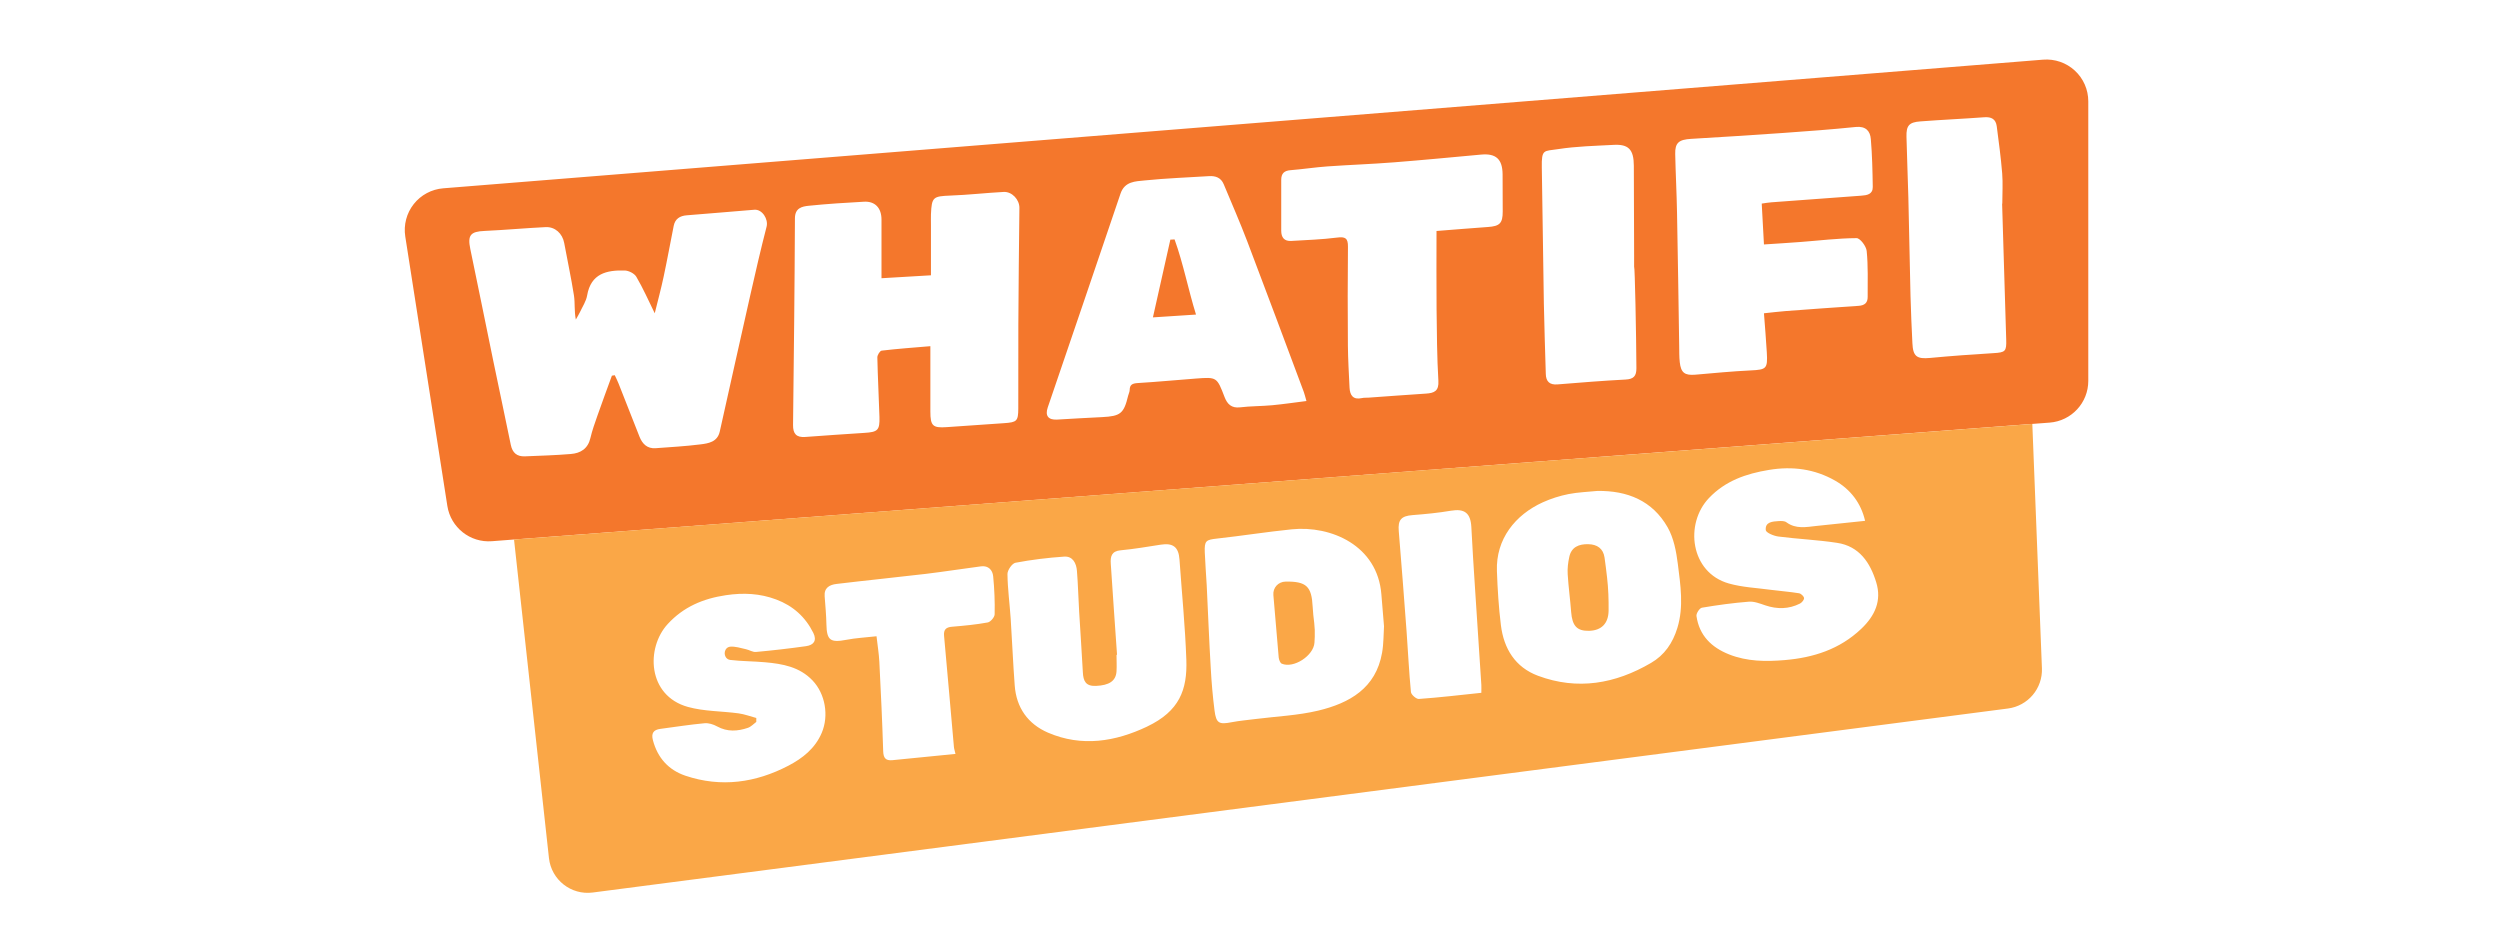 <?xml version="1.0" encoding="utf-8"?>
<svg width="210" height="80" viewBox="0 0 210 80" fill="none" xmlns="http://www.w3.org/2000/svg">
<path d="M98.664 20.111C98.546 20.116 98.428 20.121 98.31 20.13C97.828 22.264 97.351 24.398 96.845 26.66C98.074 26.576 99.2 26.503 100.464 26.424C99.805 24.3 99.402 22.156 98.664 20.111ZM98.664 20.111C98.546 20.116 98.428 20.121 98.31 20.13C97.828 22.264 97.351 24.398 96.845 26.66C98.074 26.576 99.2 26.503 100.464 26.424C99.805 24.3 99.402 22.156 98.664 20.111ZM98.664 20.111C98.546 20.116 98.428 20.121 98.31 20.13C97.828 22.264 97.351 24.398 96.845 26.66C98.074 26.576 99.2 26.503 100.464 26.424C99.805 24.3 99.402 22.156 98.664 20.111ZM98.664 20.111C98.546 20.116 98.428 20.121 98.31 20.13C97.828 22.264 97.351 24.398 96.845 26.66C98.074 26.576 99.2 26.503 100.464 26.424C99.805 24.3 99.402 22.156 98.664 20.111ZM98.664 20.111C98.546 20.116 98.428 20.121 98.31 20.13C97.828 22.264 97.351 24.398 96.845 26.66C98.074 26.576 99.2 26.503 100.464 26.424C99.805 24.3 99.402 22.156 98.664 20.111ZM98.664 20.111C98.546 20.116 98.428 20.121 98.31 20.13C97.828 22.264 97.351 24.398 96.845 26.66C98.074 26.576 99.2 26.503 100.464 26.424C99.805 24.3 99.402 22.156 98.664 20.111ZM98.664 20.111C98.546 20.116 98.428 20.121 98.31 20.13C97.828 22.264 97.351 24.398 96.845 26.66C98.074 26.576 99.2 26.503 100.464 26.424C99.805 24.3 99.402 22.156 98.664 20.111ZM98.664 20.111C98.546 20.116 98.428 20.121 98.31 20.13C97.828 22.264 97.351 24.398 96.845 26.66C98.074 26.576 99.2 26.503 100.464 26.424C99.805 24.3 99.402 22.156 98.664 20.111ZM98.664 20.111C98.546 20.116 98.428 20.121 98.31 20.13C97.828 22.264 97.351 24.398 96.845 26.66C98.074 26.576 99.2 26.503 100.464 26.424C99.805 24.3 99.402 22.156 98.664 20.111ZM98.664 20.111C98.546 20.116 98.428 20.121 98.31 20.13C97.828 22.264 97.351 24.398 96.845 26.66C98.074 26.576 99.2 26.503 100.464 26.424C99.805 24.3 99.402 22.156 98.664 20.111ZM98.664 20.111C98.546 20.116 98.428 20.121 98.31 20.13C97.828 22.264 97.351 24.398 96.845 26.66C98.074 26.576 99.2 26.503 100.464 26.424C99.805 24.3 99.402 22.156 98.664 20.111ZM98.664 20.111C98.546 20.116 98.428 20.121 98.31 20.13C97.828 22.264 97.351 24.398 96.845 26.66C98.074 26.576 99.2 26.503 100.464 26.424C99.805 24.3 99.402 22.156 98.664 20.111ZM171.625 5.011L37.233 15.818C36.751 15.856 36.282 15.993 35.856 16.221C35.429 16.449 35.054 16.762 34.755 17.142C34.455 17.521 34.237 17.959 34.115 18.427C33.992 18.894 33.968 19.382 34.042 19.86L37.578 42.502C37.863 44.311 39.49 45.6 41.314 45.462L43.178 45.319L170.715 35.609L172.171 35.5C174.005 35.358 175.416 33.834 175.416 31.995V8.512C175.416 8.027 175.316 7.548 175.122 7.104C174.927 6.659 174.643 6.26 174.287 5.932C173.931 5.603 173.51 5.351 173.052 5.193C172.594 5.034 172.108 4.973 171.625 5.011ZM64.394 19.039C63.902 20.947 63.46 22.864 63.027 24.782C62.162 28.602 61.316 32.427 60.461 36.248C60.264 37.128 59.512 37.246 58.823 37.33C57.579 37.487 56.321 37.556 55.072 37.649C54.364 37.698 53.961 37.29 53.719 36.685C53.13 35.196 52.549 33.706 51.959 32.216C51.866 31.98 51.748 31.749 51.64 31.518C51.556 31.533 51.477 31.542 51.399 31.557C50.991 32.678 50.578 33.794 50.184 34.915C49.968 35.535 49.742 36.159 49.594 36.794C49.388 37.693 48.768 38.072 47.947 38.136C46.669 38.244 45.386 38.278 44.097 38.333C43.429 38.362 43.045 38.042 42.907 37.369C42.426 35.019 41.924 32.673 41.437 30.323C40.793 27.186 40.159 24.049 39.505 20.912C39.264 19.757 39.52 19.447 40.705 19.398C42.416 19.319 44.122 19.162 45.833 19.078C46.63 19.039 47.244 19.619 47.392 20.406C47.662 21.881 47.982 23.346 48.213 24.826C48.311 25.46 48.227 26.124 48.37 26.842C48.488 26.635 48.611 26.434 48.714 26.222C48.931 25.755 49.235 25.308 49.319 24.816C49.639 22.972 50.961 22.682 52.476 22.722C52.815 22.731 53.292 22.972 53.454 23.253C54.014 24.206 54.462 25.224 54.998 26.316C55.254 25.278 55.529 24.265 55.745 23.243C56.05 21.822 56.306 20.391 56.591 18.97C56.709 18.38 57.112 18.129 57.692 18.085C59.585 17.938 61.478 17.77 63.366 17.618C64.025 17.564 64.556 18.41 64.394 19.039ZM85.541 27.24C85.526 29.6 85.551 31.955 85.536 34.316C85.531 35.377 85.413 35.471 84.356 35.545C82.749 35.653 81.136 35.761 79.528 35.879C78.353 35.963 78.151 35.776 78.151 34.566V29.079C76.716 29.202 75.388 29.295 74.065 29.453C73.913 29.468 73.692 29.826 73.697 30.023C73.731 31.695 73.824 33.362 73.874 35.028C73.908 36.135 73.731 36.292 72.63 36.361C70.963 36.469 69.301 36.582 67.639 36.705C66.897 36.759 66.606 36.44 66.616 35.697C66.685 29.91 66.749 24.123 66.774 18.336C66.779 17.47 67.364 17.343 67.934 17.284C69.478 17.126 71.027 17.028 72.571 16.944C73.51 16.89 74.051 17.475 74.046 18.454C74.041 20.062 74.046 21.665 74.046 23.371C75.295 23.297 76.696 23.213 78.2 23.125V18.901C78.2 18.601 78.191 18.301 78.2 18.002C78.264 16.546 78.377 16.487 79.833 16.428C81.328 16.374 82.812 16.202 84.307 16.123C85.01 16.084 85.635 16.772 85.63 17.456C85.595 20.715 85.556 23.98 85.541 27.24ZM106.861 34.04C105.961 34.124 105.056 34.109 104.161 34.217C103.438 34.301 103.089 33.937 102.863 33.352C102.219 31.675 102.219 31.665 100.464 31.798C98.831 31.921 97.204 32.078 95.567 32.177C95.134 32.206 94.898 32.3 94.893 32.762C94.888 32.924 94.805 33.076 94.765 33.234C94.406 34.738 94.126 34.96 92.572 35.038C91.319 35.097 90.065 35.171 88.806 35.245C88.064 35.289 87.769 34.935 88.01 34.227C90.05 28.243 92.095 22.259 94.121 16.271C94.475 15.219 95.385 15.238 96.171 15.155C97.956 14.973 99.751 14.909 101.546 14.796C102.106 14.761 102.563 14.919 102.794 15.479C103.458 17.077 104.156 18.66 104.771 20.278C106.374 24.487 107.942 28.71 109.521 32.929C109.585 33.106 109.629 33.293 109.742 33.686C108.729 33.814 107.795 33.952 106.861 34.04ZM124.984 19.068C123.519 19.172 122.049 19.295 120.667 19.403C120.667 21.679 120.652 23.833 120.672 25.991C120.697 27.988 120.706 29.989 120.824 31.985C120.878 32.845 120.48 33.017 119.792 33.062C118.184 33.165 116.581 33.288 114.973 33.401C114.782 33.416 114.585 33.396 114.398 33.44C113.661 33.602 113.395 33.209 113.361 32.56C113.307 31.385 113.233 30.21 113.223 29.035C113.203 26.267 113.198 23.498 113.228 20.73C113.238 20.003 113.002 19.865 112.304 19.958C111.035 20.121 109.747 20.16 108.463 20.239C107.869 20.273 107.623 19.939 107.623 19.378V15.105C107.623 14.565 107.878 14.334 108.414 14.294C109.442 14.211 110.465 14.053 111.492 13.979C113.361 13.847 115.239 13.783 117.112 13.635C119.546 13.444 121.975 13.208 124.409 12.986C125.658 12.868 126.208 13.365 126.218 14.643C126.228 15.686 126.223 16.728 126.228 17.77C126.228 18.754 125.977 19 124.989 19.068H124.984ZM136.548 31.882C134.641 31.98 132.738 32.137 130.83 32.29C130.171 32.344 129.861 32.049 129.847 31.41C129.793 29.438 129.719 27.466 129.684 25.495C129.616 21.689 129.581 17.884 129.512 14.078C129.483 12.485 129.684 12.716 130.899 12.524C132.423 12.288 133.982 12.254 135.531 12.17C136.799 12.096 137.237 12.559 137.242 13.921C137.256 16.443 137.261 18.965 137.266 21.488V22.392C137.33 22.392 137.443 28.086 137.458 30.938C137.458 31.592 137.222 31.847 136.548 31.882ZM156.334 16.438C153.821 16.62 151.309 16.807 148.801 16.994C148.555 17.008 148.314 17.057 147.985 17.102C148.044 18.262 148.103 19.349 148.172 20.534C149.209 20.465 150.222 20.406 151.24 20.327C152.808 20.209 154.377 20.012 155.95 20.003C156.245 19.998 156.761 20.676 156.801 21.079C156.929 22.353 156.879 23.651 156.884 24.939C156.889 25.436 156.629 25.657 156.122 25.691C154.082 25.824 152.036 25.977 149.996 26.129C149.401 26.173 148.811 26.252 148.172 26.316C148.26 27.461 148.349 28.538 148.413 29.615C148.491 30.977 148.378 31.051 147.056 31.115C145.502 31.188 143.953 31.341 142.404 31.474C141.519 31.547 141.2 31.316 141.101 30.431C141.047 29.974 141.062 29.502 141.052 29.04C140.993 25.313 140.944 21.586 140.87 17.864C140.841 16.222 140.752 14.584 140.718 12.942C140.693 11.988 141.028 11.723 142.06 11.664C144.641 11.511 147.218 11.349 149.799 11.167C151.83 11.024 153.861 10.872 155.886 10.666C156.717 10.582 157.096 11 157.15 11.688C157.263 13.021 157.292 14.363 157.312 15.7C157.322 16.33 156.82 16.404 156.334 16.438ZM167.446 29.664C165.671 29.772 163.896 29.9 162.126 30.067C161.01 30.171 160.69 29.944 160.641 28.819C160.577 27.506 160.518 26.193 160.483 24.88C160.415 22.112 160.37 19.344 160.302 16.581C160.257 14.879 160.184 13.188 160.144 11.487C160.12 10.553 160.361 10.267 161.305 10.198C163.094 10.061 164.889 9.982 166.679 9.849C167.274 9.805 167.647 10.002 167.726 10.602C167.898 11.919 168.075 13.232 168.183 14.555C168.252 15.4 168.193 16.256 168.193 17.107H168.178C168.291 20.917 168.4 24.723 168.522 28.533C168.552 29.522 168.449 29.605 167.446 29.664ZM98.31 20.13C97.828 22.264 97.351 24.398 96.845 26.66C98.074 26.576 99.2 26.503 100.464 26.424C99.805 24.3 99.402 22.156 98.664 20.111C98.546 20.116 98.428 20.121 98.31 20.13ZM98.664 20.111C98.546 20.116 98.428 20.121 98.31 20.13C97.828 22.264 97.351 24.398 96.845 26.66C98.074 26.576 99.2 26.503 100.464 26.424C99.805 24.3 99.402 22.156 98.664 20.111ZM98.664 20.111C98.546 20.116 98.428 20.121 98.31 20.13C97.828 22.264 97.351 24.398 96.845 26.66C98.074 26.576 99.2 26.503 100.464 26.424C99.805 24.3 99.402 22.156 98.664 20.111ZM98.664 20.111C98.546 20.116 98.428 20.121 98.31 20.13C97.828 22.264 97.351 24.398 96.845 26.66C98.074 26.576 99.2 26.503 100.464 26.424C99.805 24.3 99.402 22.156 98.664 20.111ZM98.664 20.111C98.546 20.116 98.428 20.121 98.31 20.13C97.828 22.264 97.351 24.398 96.845 26.66C98.074 26.576 99.2 26.503 100.464 26.424C99.805 24.3 99.402 22.156 98.664 20.111ZM98.664 20.111C98.546 20.116 98.428 20.121 98.31 20.13C97.828 22.264 97.351 24.398 96.845 26.66C98.074 26.576 99.2 26.503 100.464 26.424C99.805 24.3 99.402 22.156 98.664 20.111ZM98.664 20.111C98.546 20.116 98.428 20.121 98.31 20.13C97.828 22.264 97.351 24.398 96.845 26.66C98.074 26.576 99.2 26.503 100.464 26.424C99.805 24.3 99.402 22.156 98.664 20.111ZM98.664 20.111C98.546 20.116 98.428 20.121 98.31 20.13C97.828 22.264 97.351 24.398 96.845 26.66C98.074 26.576 99.2 26.503 100.464 26.424C99.805 24.3 99.402 22.156 98.664 20.111ZM98.664 20.111C98.546 20.116 98.428 20.121 98.31 20.13C97.828 22.264 97.351 24.398 96.845 26.66C98.074 26.576 99.2 26.503 100.464 26.424C99.805 24.3 99.402 22.156 98.664 20.111ZM98.664 20.111C98.546 20.116 98.428 20.121 98.31 20.13C97.828 22.264 97.351 24.398 96.845 26.66C98.074 26.576 99.2 26.503 100.464 26.424C99.805 24.3 99.402 22.156 98.664 20.111ZM98.664 20.111C98.546 20.116 98.428 20.121 98.31 20.13C97.828 22.264 97.351 24.398 96.845 26.66C98.074 26.576 99.2 26.503 100.464 26.424C99.805 24.3 99.402 22.156 98.664 20.111Z" fill="#F4772C"/>
<path d="M134.995 48.52C134.931 47.959 134.862 47.399 134.783 46.843C134.675 46.076 134.164 45.727 133.416 45.712C132.635 45.693 131.995 45.943 131.818 46.789C131.715 47.261 131.656 47.758 131.686 48.235C131.75 49.292 131.897 50.349 131.976 51.406C132.069 52.576 132.462 53.009 133.475 52.989C134.523 52.965 135.108 52.37 135.122 51.298V51.288C135.132 50.364 135.103 49.439 134.995 48.52ZM134.995 48.52C134.931 47.959 134.862 47.399 134.783 46.843C134.675 46.076 134.164 45.727 133.416 45.712C132.635 45.693 131.995 45.943 131.818 46.789C131.715 47.261 131.656 47.758 131.686 48.235C131.75 49.292 131.897 50.349 131.976 51.406C132.069 52.576 132.462 53.009 133.475 52.989C134.523 52.965 135.108 52.37 135.122 51.298V51.288C135.132 50.364 135.103 49.439 134.995 48.52ZM110.396 52.335C110.342 51.878 110.283 51.421 110.263 50.959C110.179 49.257 109.737 48.83 107.996 48.854C107.372 48.864 106.91 49.365 106.964 49.99C107.121 51.735 107.254 53.481 107.411 55.226C107.431 55.408 107.529 55.688 107.667 55.748C108.66 56.175 110.347 55.079 110.415 53.982C110.425 53.85 110.43 53.663 110.44 53.486C110.455 53.102 110.44 52.714 110.396 52.335ZM134.995 48.52C134.931 47.959 134.862 47.399 134.783 46.843C134.675 46.076 134.164 45.727 133.416 45.712C132.635 45.693 131.995 45.943 131.818 46.789C131.715 47.261 131.656 47.758 131.686 48.235C131.75 49.292 131.897 50.349 131.976 51.406C132.069 52.576 132.462 53.009 133.475 52.989C134.523 52.965 135.108 52.37 135.122 51.298V51.288C135.132 50.364 135.103 49.439 134.995 48.52ZM134.995 48.52C134.931 47.959 134.862 47.399 134.783 46.843C134.675 46.076 134.164 45.727 133.416 45.712C132.635 45.693 131.995 45.943 131.818 46.789C131.715 47.261 131.656 47.758 131.686 48.235C131.75 49.292 131.897 50.349 131.976 51.406C132.069 52.576 132.462 53.009 133.475 52.989C134.523 52.965 135.108 52.37 135.122 51.298V51.288C135.132 50.364 135.103 49.439 134.995 48.52ZM110.396 52.335C110.342 51.878 110.283 51.421 110.263 50.959C110.179 49.257 109.737 48.83 107.996 48.854C107.372 48.864 106.91 49.365 106.964 49.99C107.121 51.735 107.254 53.481 107.411 55.226C107.431 55.408 107.529 55.688 107.667 55.748C108.66 56.175 110.347 55.079 110.415 53.982C110.425 53.85 110.43 53.663 110.44 53.486C110.455 53.102 110.44 52.714 110.396 52.335ZM110.396 52.335C110.342 51.878 110.283 51.421 110.263 50.959C110.179 49.257 109.737 48.83 107.996 48.854C107.372 48.864 106.91 49.365 106.964 49.99C107.121 51.735 107.254 53.481 107.411 55.226C107.431 55.408 107.529 55.688 107.667 55.748C108.66 56.175 110.347 55.079 110.415 53.982C110.425 53.85 110.43 53.663 110.44 53.486C110.455 53.102 110.44 52.714 110.396 52.335ZM134.995 48.52C134.931 47.959 134.862 47.399 134.783 46.843C134.675 46.076 134.164 45.727 133.416 45.712C132.635 45.693 131.995 45.943 131.818 46.789C131.715 47.261 131.656 47.758 131.686 48.235C131.75 49.292 131.897 50.349 131.976 51.406C132.069 52.576 132.462 53.009 133.475 52.989C134.523 52.965 135.108 52.37 135.122 51.298V51.288C135.132 50.364 135.103 49.439 134.995 48.52ZM134.995 48.52C134.931 47.959 134.862 47.399 134.783 46.843C134.675 46.076 134.164 45.727 133.416 45.712C132.635 45.693 131.995 45.943 131.818 46.789C131.715 47.261 131.656 47.758 131.686 48.235C131.75 49.292 131.897 50.349 131.976 51.406C132.069 52.576 132.462 53.009 133.475 52.989C134.523 52.965 135.108 52.37 135.122 51.298V51.288C135.132 50.364 135.103 49.439 134.995 48.52ZM110.396 52.335C110.342 51.878 110.283 51.421 110.263 50.959C110.179 49.257 109.737 48.83 107.996 48.854C107.372 48.864 106.91 49.365 106.964 49.99C107.121 51.735 107.254 53.481 107.411 55.226C107.431 55.408 107.529 55.688 107.667 55.748C108.66 56.175 110.347 55.079 110.415 53.982C110.425 53.85 110.43 53.663 110.44 53.486C110.455 53.102 110.44 52.714 110.396 52.335ZM170.715 35.609L43.178 45.319L46.113 72.086C46.315 73.905 47.972 75.208 49.786 74.972L168.675 59.514C169.484 59.407 170.223 59.003 170.75 58.38C171.276 57.758 171.552 56.961 171.522 56.146L170.715 35.609ZM69.026 61.559C68.465 62.877 67.418 63.693 66.228 64.317C63.474 65.753 60.578 66.166 57.584 65.163C56.153 64.681 55.239 63.659 54.846 62.184C54.688 61.594 54.89 61.299 55.475 61.225C56.709 61.063 57.938 60.866 59.172 60.753C59.521 60.718 59.929 60.846 60.244 61.023C61.1 61.49 61.96 61.431 62.83 61.136C63.086 61.048 63.297 60.812 63.529 60.64V60.31C63.032 60.178 62.54 59.991 62.039 59.922C60.618 59.73 59.143 59.76 57.781 59.381C54.378 58.432 54.246 54.425 56.084 52.424C57.402 50.983 59.059 50.28 60.982 49.995C62.447 49.779 63.838 49.842 65.205 50.359C66.606 50.885 67.654 51.819 68.323 53.171C68.642 53.825 68.332 54.189 67.713 54.277C66.316 54.474 64.91 54.636 63.504 54.764C63.234 54.794 62.944 54.592 62.658 54.533C62.216 54.435 61.758 54.282 61.321 54.322C61.286 54.327 61.247 54.336 61.208 54.351C60.765 54.523 60.76 55.212 61.203 55.398C61.242 55.413 61.282 55.428 61.326 55.433C62.299 55.551 63.288 55.541 64.266 55.63C65.731 55.762 67.157 56.008 68.254 57.159C69.326 58.285 69.64 60.114 69.026 61.559ZM82.97 52.286C81.981 52.468 80.978 52.561 79.98 52.645C79.459 52.684 79.253 52.891 79.302 53.417C79.587 56.519 79.852 59.627 80.128 62.729C80.138 62.882 80.192 63.029 80.26 63.329C78.407 63.511 76.686 63.683 74.96 63.855C74.395 63.909 74.208 63.673 74.188 63.103C74.11 60.591 73.992 58.083 73.864 55.58C73.829 54.902 73.716 54.233 73.628 53.446C72.777 53.545 71.917 53.584 71.081 53.746C69.748 54.002 69.448 53.781 69.419 52.453C69.404 51.666 69.33 50.88 69.271 50.093C69.212 49.361 69.694 49.12 70.269 49.051C72.767 48.751 75.275 48.5 77.773 48.205C79.321 48.018 80.87 47.772 82.419 47.571C83.024 47.497 83.378 47.886 83.427 48.412C83.53 49.469 83.575 50.541 83.55 51.603C83.545 51.843 83.206 52.242 82.97 52.286ZM96.368 61.028C93.688 62.302 90.871 62.764 88.034 61.544C86.343 60.812 85.374 59.45 85.236 57.581C85.094 55.708 85.02 53.83 84.897 51.957C84.814 50.708 84.641 49.464 84.627 48.215C84.627 47.89 85.015 47.325 85.3 47.271C86.652 47.015 88.024 46.848 89.396 46.755C90.119 46.71 90.414 47.32 90.463 47.954C90.556 49.1 90.581 50.251 90.65 51.396C90.748 53.087 90.871 54.779 90.96 56.47C90.994 57.203 91.196 57.655 92.066 57.616C93.153 57.567 93.733 57.218 93.787 56.401C93.816 55.939 93.787 55.472 93.787 55.005H93.831C93.654 52.453 93.472 49.901 93.305 47.345C93.266 46.75 93.364 46.292 94.141 46.224C95.267 46.12 96.388 45.924 97.504 45.752C98.541 45.589 99.004 45.953 99.077 47.001C99.274 49.808 99.554 52.611 99.653 55.423C99.741 57.945 99.072 59.735 96.363 61.028H96.368ZM116.094 54.833C115.573 57.818 113.351 59.061 110.735 59.691C109.029 60.099 107.244 60.173 105.494 60.394C104.82 60.482 104.142 60.536 103.473 60.664C102.406 60.876 102.16 60.763 102.022 59.691C101.87 58.506 101.767 57.311 101.703 56.121C101.565 53.805 101.477 51.485 101.364 49.164C101.314 48.239 101.236 47.315 101.201 46.391C101.167 45.417 101.3 45.343 102.229 45.24C104.328 45.009 106.413 44.675 108.513 44.463C111.812 44.129 115.711 45.82 116.035 49.921C116.099 50.767 116.173 51.608 116.257 52.606C116.212 53.255 116.232 54.056 116.094 54.833ZM124.433 58.196C122.653 58.383 120.923 58.589 119.187 58.712C118.971 58.732 118.538 58.353 118.518 58.127C118.356 56.446 118.277 54.759 118.155 53.073C117.943 50.251 117.732 47.428 117.496 44.611C117.417 43.672 117.697 43.342 118.656 43.269C119.733 43.185 120.815 43.082 121.881 42.9C123.022 42.708 123.529 43.092 123.593 44.267C123.676 45.958 123.789 47.65 123.897 49.341C124.074 52.07 124.256 54.798 124.433 57.532C124.443 57.69 124.433 57.857 124.433 58.196ZM140.9 52.743C140.511 54.017 139.818 55.03 138.682 55.688C135.688 57.439 132.517 58.004 129.193 56.765C127.28 56.052 126.321 54.489 126.076 52.522C125.889 51.013 125.795 49.488 125.741 47.969C125.643 45.275 127.29 43.239 129.601 42.192C130.284 41.882 131.017 41.651 131.754 41.503C132.546 41.346 133.367 41.322 134.178 41.238C136.706 41.203 138.805 42.059 140.079 44.291C140.595 45.196 140.806 46.322 140.939 47.379C141.16 49.154 141.446 50.949 140.9 52.743ZM156.343 52.822C154.534 54.543 152.322 55.246 149.907 55.448C148.334 55.58 146.761 55.571 145.246 54.971C143.752 54.376 142.739 53.378 142.503 51.745C142.473 51.529 142.763 51.081 142.96 51.047C144.263 50.826 145.585 50.644 146.903 50.541C147.356 50.506 147.837 50.698 148.285 50.85C149.283 51.185 150.256 51.175 151.201 50.698C151.363 50.614 151.559 50.373 151.54 50.231C151.515 50.078 151.284 49.857 151.112 49.833C150.335 49.705 149.544 49.651 148.762 49.547C147.577 49.385 146.357 49.336 145.217 49.011C141.981 48.092 141.495 43.991 143.555 41.833C144.927 40.392 146.667 39.788 148.59 39.473C150.571 39.143 152.435 39.394 154.156 40.377C155.463 41.125 156.329 42.275 156.668 43.75L152.587 44.178C151.722 44.272 150.856 44.459 150.06 43.873C149.907 43.755 149.637 43.76 149.426 43.77C148.904 43.804 148.26 43.829 148.324 44.527C148.344 44.749 148.998 45.019 149.381 45.068C151.023 45.28 152.68 45.348 154.313 45.599C156.186 45.879 157.101 47.271 157.602 48.913C158.079 50.457 157.494 51.73 156.343 52.822ZM134.783 46.843C134.675 46.076 134.164 45.727 133.416 45.712C132.635 45.693 131.995 45.943 131.818 46.789C131.715 47.261 131.656 47.758 131.686 48.235C131.75 49.292 131.897 50.349 131.976 51.406C132.069 52.576 132.462 53.009 133.475 52.989C134.523 52.965 135.108 52.37 135.122 51.298V51.288C135.132 50.364 135.103 49.439 134.995 48.52C134.931 47.959 134.862 47.399 134.783 46.843ZM110.263 50.959C110.179 49.257 109.737 48.83 107.996 48.854C107.372 48.864 106.91 49.365 106.964 49.99C107.121 51.735 107.254 53.481 107.411 55.226C107.431 55.408 107.529 55.688 107.667 55.748C108.66 56.175 110.347 55.079 110.415 53.982C110.425 53.85 110.43 53.663 110.44 53.486C110.455 53.102 110.44 52.714 110.396 52.335C110.342 51.878 110.283 51.421 110.263 50.959ZM110.396 52.335C110.342 51.878 110.283 51.421 110.263 50.959C110.179 49.257 109.737 48.83 107.996 48.854C107.372 48.864 106.91 49.365 106.964 49.99C107.121 51.735 107.254 53.481 107.411 55.226C107.431 55.408 107.529 55.688 107.667 55.748C108.66 56.175 110.347 55.079 110.415 53.982C110.425 53.85 110.43 53.663 110.44 53.486C110.455 53.102 110.44 52.714 110.396 52.335ZM134.995 48.52C134.931 47.959 134.862 47.399 134.783 46.843C134.675 46.076 134.164 45.727 133.416 45.712C132.635 45.693 131.995 45.943 131.818 46.789C131.715 47.261 131.656 47.758 131.686 48.235C131.75 49.292 131.897 50.349 131.976 51.406C132.069 52.576 132.462 53.009 133.475 52.989C134.523 52.965 135.108 52.37 135.122 51.298V51.288C135.132 50.364 135.103 49.439 134.995 48.52ZM134.995 48.52C134.931 47.959 134.862 47.399 134.783 46.843C134.675 46.076 134.164 45.727 133.416 45.712C132.635 45.693 131.995 45.943 131.818 46.789C131.715 47.261 131.656 47.758 131.686 48.235C131.75 49.292 131.897 50.349 131.976 51.406C132.069 52.576 132.462 53.009 133.475 52.989C134.523 52.965 135.108 52.37 135.122 51.298V51.288C135.132 50.364 135.103 49.439 134.995 48.52ZM110.396 52.335C110.342 51.878 110.283 51.421 110.263 50.959C110.179 49.257 109.737 48.83 107.996 48.854C107.372 48.864 106.91 49.365 106.964 49.99C107.121 51.735 107.254 53.481 107.411 55.226C107.431 55.408 107.529 55.688 107.667 55.748C108.66 56.175 110.347 55.079 110.415 53.982C110.425 53.85 110.43 53.663 110.44 53.486C110.455 53.102 110.44 52.714 110.396 52.335ZM134.995 48.52C134.931 47.959 134.862 47.399 134.783 46.843C134.675 46.076 134.164 45.727 133.416 45.712C132.635 45.693 131.995 45.943 131.818 46.789C131.715 47.261 131.656 47.758 131.686 48.235C131.75 49.292 131.897 50.349 131.976 51.406C132.069 52.576 132.462 53.009 133.475 52.989C134.523 52.965 135.108 52.37 135.122 51.298V51.288C135.132 50.364 135.103 49.439 134.995 48.52ZM134.995 48.52C134.931 47.959 134.862 47.399 134.783 46.843C134.675 46.076 134.164 45.727 133.416 45.712C132.635 45.693 131.995 45.943 131.818 46.789C131.715 47.261 131.656 47.758 131.686 48.235C131.75 49.292 131.897 50.349 131.976 51.406C132.069 52.576 132.462 53.009 133.475 52.989C134.523 52.965 135.108 52.37 135.122 51.298V51.288C135.132 50.364 135.103 49.439 134.995 48.52Z" fill="#FAA747"/>
</svg>
